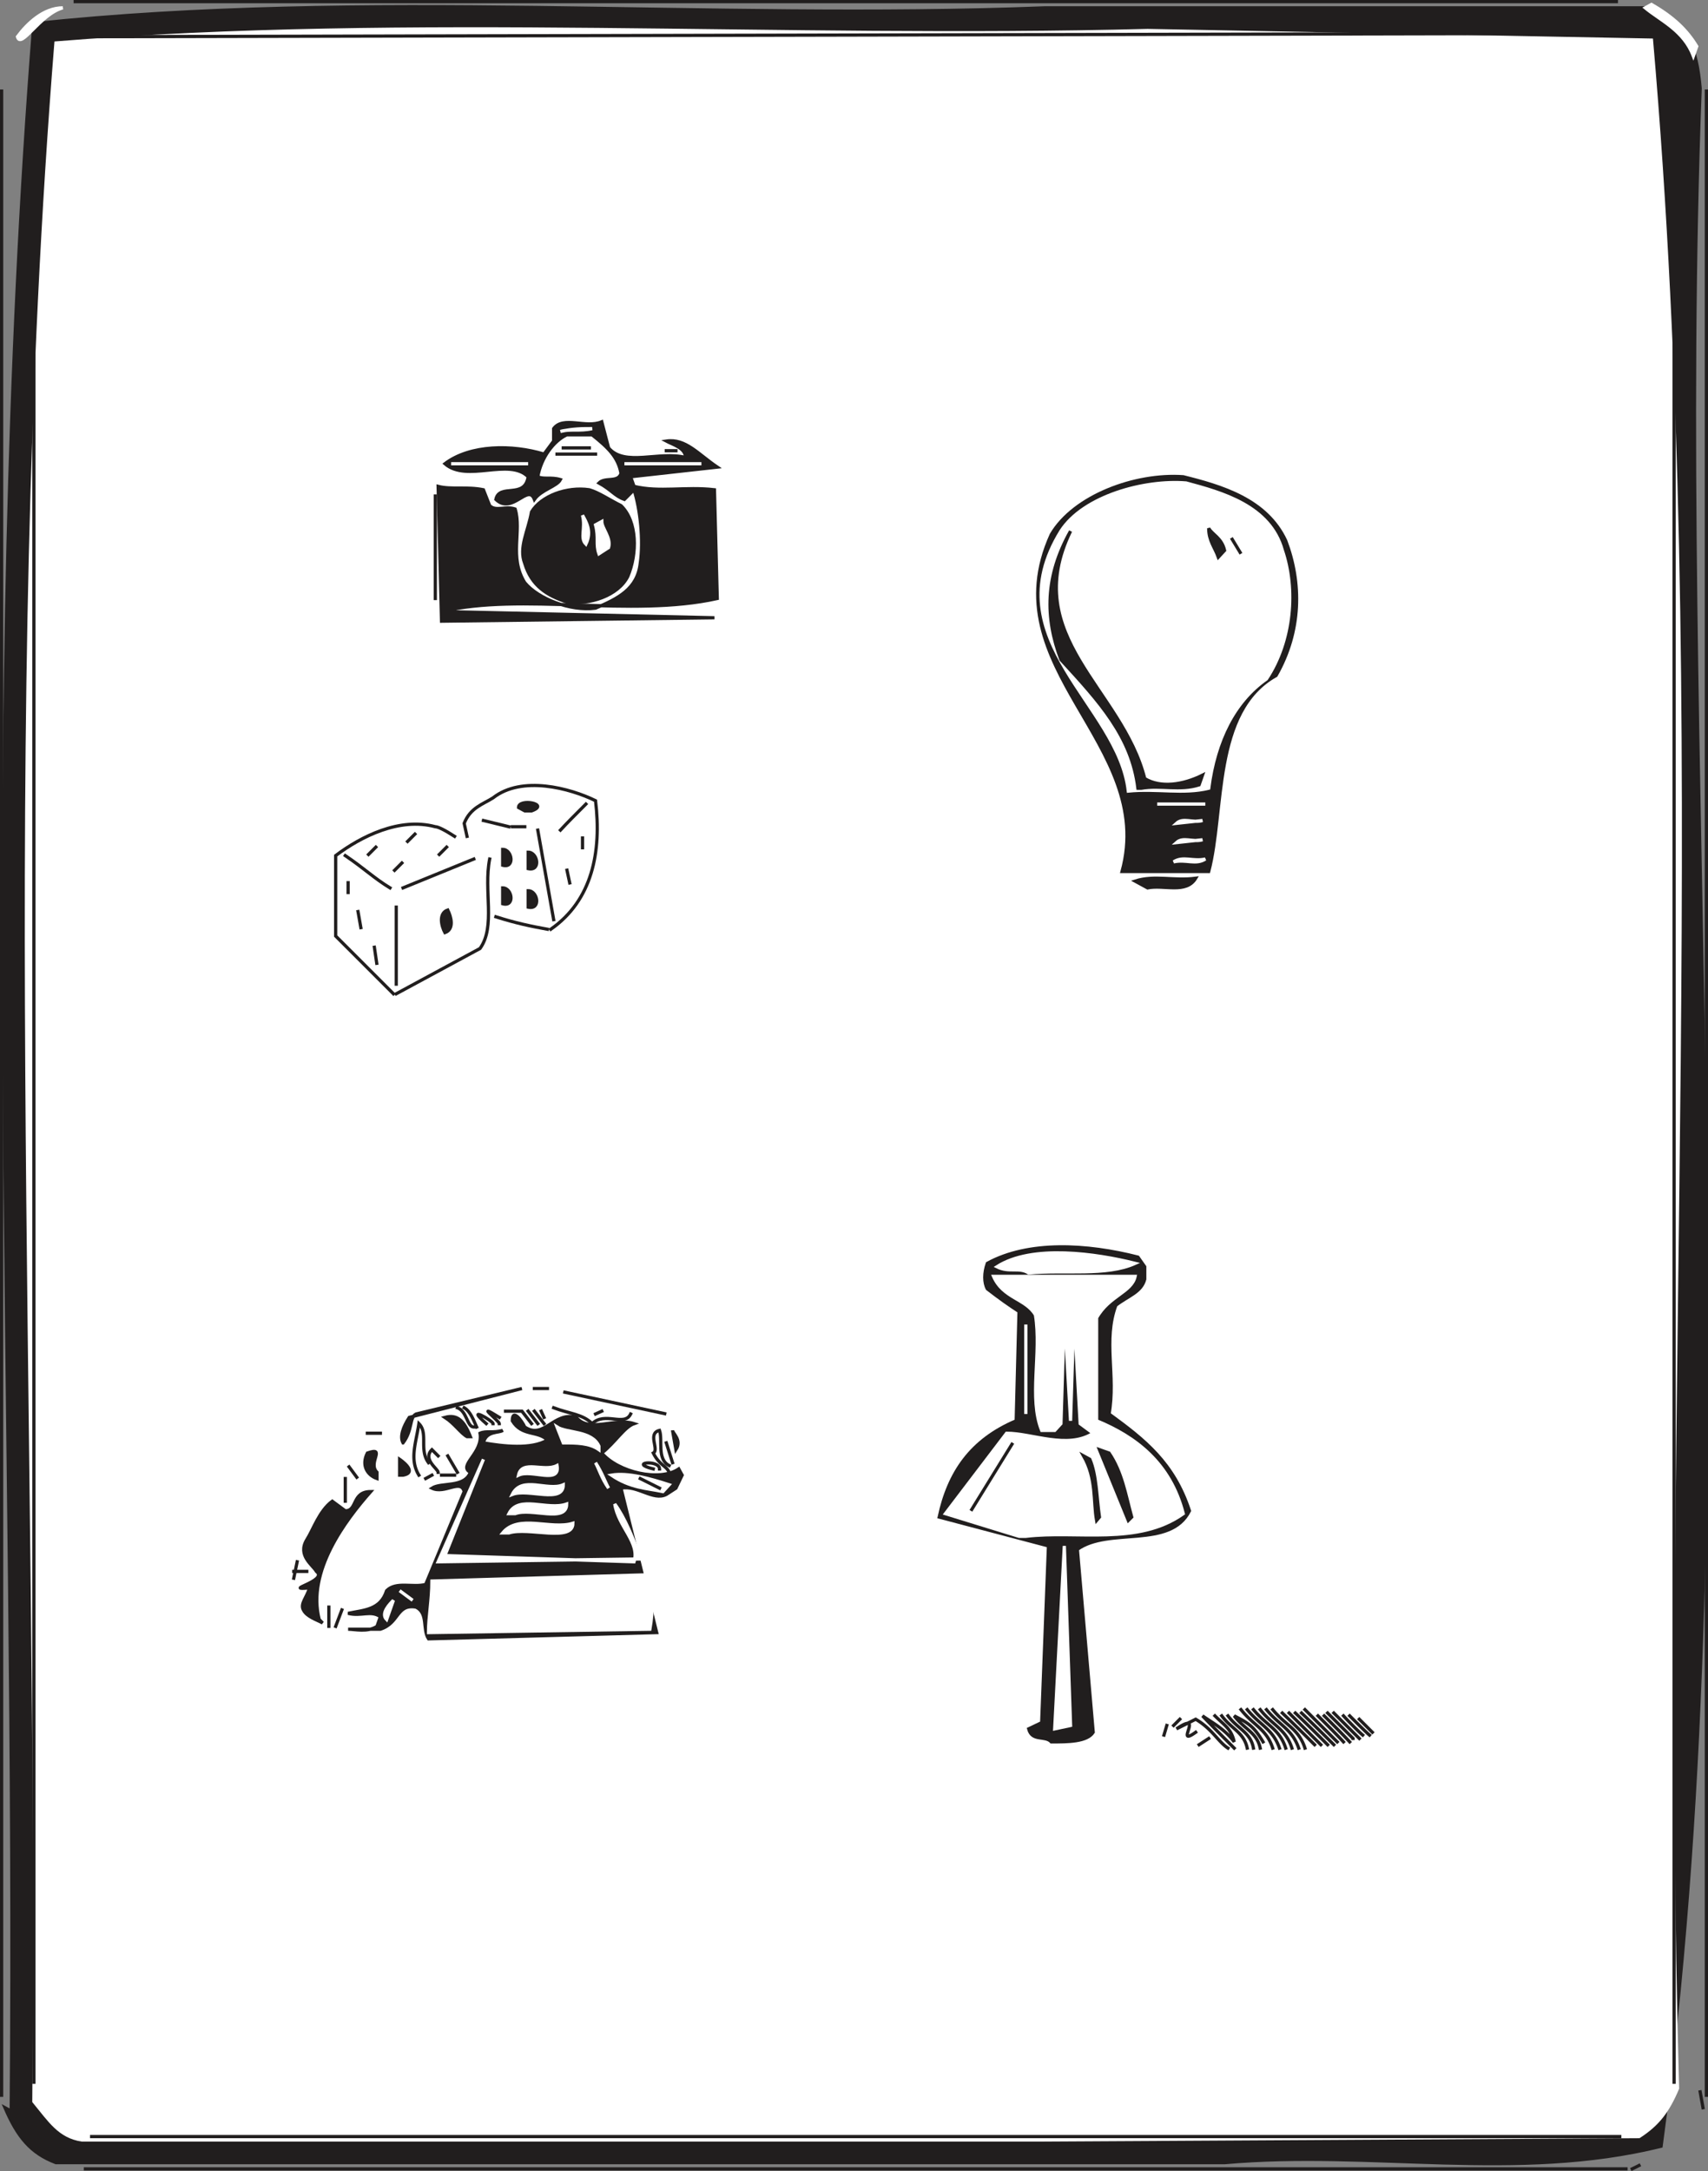 <svg width="402.224" height="511.155" viewBox="0 0 301.668 383.366" xmlns="http://www.w3.org/2000/svg"><rect x="0" y="0" width="301.668" height="383.366" fill="#808080" stroke="none"/><path style="fill:#211e1e;fill-opacity:1;fill-rule:evenodd;stroke:none" d="M23.2 827.3c-4.5-1.698-6.802-4.6-9-9.698l1.1.597c1.098-123.097-5.698-246.097 4-368.597 58.4-6.204 118.5-.5 178.598-2.801H304.5c6.8 1.699 8.5 7.398 9.102 14.199-4.602 120.2 9 245.5-6.903 363.398-25.5 6.301-51 .602-77.097 2.903" transform="translate(-13.317 -445.414)"/><path style="fill:none;stroke:#211e1e;stroke-width:5.7;stroke-linecap:square;stroke-linejoin:miter;stroke-miterlimit:4;stroke-opacity:1" d="M231.992 146.992c-45 16.992-68.008 46.016-90 96.992l11.016-5.976c10.976 1230.976-56.992 2460.976 40 3685.976 583.984 62.032 1185 5 1785.976 28.008H3045c68.008-16.992 85-73.984 91.016-141.992-46.016-1201.992 90-2455-69.024-3633.984-255-63.008-510-6.016-770.976-29.024zm0 16.992zm0 0" transform="matrix(.1 0 0 -.1 -13.317 396.586)"/><path style="fill:#fff;fill-opacity:1;fill-rule:evenodd;stroke:none" d="M27.8 823.3c-4-.6-5.698-3.402-8.5-6.8 1.098-120.8-5.698-243.8 3.9-363.5 63-5.102 128.198-.5 192.8-2.2l89 1.7c10.3 118.5 1.2 240.898 4.602 361.7-1.704 4-3.403 6.3-6.801 8.5l-106.602.6" transform="translate(-13.317 -445.414)"/><path style="fill:none;stroke:#fff;stroke-width:5.7;stroke-linecap:square;stroke-linejoin:miter;stroke-miterlimit:4;stroke-opacity:1" d="M278.008 186.992c-40 6.016-56.992 34.024-85 68.008 10.976 1208.008-56.992 2438.008 38.984 3635 630 51.016 1281.992 5 1928.008 21.992L3050 3895c103.008-1185 11.992-2408.984 46.016-3616.992-17.032-40-34.024-63.008-68.008-85l-1066.016-6.016zm0 0" transform="matrix(.1 0 0 -.1 -13.317 396.586)"/><path style="fill:#211e1e;fill-opacity:1;fill-rule:evenodd;stroke:none" d="M199 753c-1.102-1.2-3.398 0-4-2.3l2.3-1.098 1.2-31.204-19.3-5.097c1.698-7.903 5.6-13.602 13.6-17l.5-19.301c-1.698-1.102-3.402-2.3-5.6-4-.598-1.102-.598-2.8 0-4.5 7.3-4 17.6-3.398 26.6-1.102l1.2 1.704v2.199c-.602 2.3-2.898 2.898-5.102 4.597-2.296 6.204 0 12.403-1.199 19.204 6.301 4.597 11.403 8.597 14.2 17.097C220 719 209.198 715 203.601 719l2.796 32.3c-1.097 1.7-4.5 1.7-7.398 1.7" transform="translate(-13.317 -445.414)"/><path style="fill:none;stroke:#211e1e;stroke-width:5.7;stroke-linecap:square;stroke-linejoin:miter;stroke-miterlimit:4;stroke-opacity:1" d="M1990 890c-11.016 11.992-33.984 0-40 23.008l23.008 10.976L1985 1236.016l-193.008 50.976c16.992 79.024 56.016 136.016 136.016 170l5 193.008c-16.992 11.016-34.024 23.008-56.016 40-5.976 11.016-5.976 28.008 0 45 73.008 40 176.016 33.984 266.016 11.016l11.992-17.032v-21.992c-6.016-23.008-28.984-28.984-51.016-45.976-22.968-62.032 0-124.024-11.992-192.032 63.008-45.976 114.024-85.976 141.992-170.976C2200 1230 2091.992 1270 2036.016 1230l27.968-323.008C2053.008 890 2018.984 890 1990 890Zm0 0" transform="matrix(.1 0 0 -.1 -13.317 396.586)"/><path style="fill:#fff;fill-opacity:1;fill-rule:evenodd;stroke:none" d="m199.602 750.7 1.699-32.302 1.097 31.704" transform="translate(-13.317 -445.414)"/><path style="fill:none;stroke:#fff;stroke-width:5.7;stroke-linecap:square;stroke-linejoin:miter;stroke-miterlimit:4;stroke-opacity:1" d="m1996.016 913.008 16.992 323.008 10.976-317.032zm0 0" transform="matrix(.1 0 0 -.1 -13.317 396.586)"/><path style="fill:#211e1e;fill-opacity:1;fill-rule:evenodd;stroke:none" d="M89 734.8c-1.102-1.698 0-4.5-2.2-5.6-3.5-.598-2.902 2.8-6.3 3.902h-5.7c1.2 0 3.4.597 5.098-.5l.602-1.704c-1.7-1.199-3.398 0-5.7-.597 2.9-.602 5.7-.602 6.802-4 1.699-1.7 4.597-.5 6.898-1.102l6.8-16.398c-.6-2.301-3.402.5-5.698-.602 1.699-1.097 5.699 0 6.796-2.8-2.296-1.2 2.301-3.399 1.704-6.899 1.097-.5 2.296 0 4-.5-.602.5-2.903 0-3.403 2.2 3.403.6 8.5 1.198 11.301-.5-1.7-1.7-4.5-.598-6.2-3.4 0-2.3 1.7 0 2.2 1.098 3.398 2.301 5.102-2.796 9.102-1.699 2.296 2.801 6.796 0 10.199 1.102-1.7.597-3.403 3.398-5.7 5.199 2.899 3.398 10.2 5.102 13.598 2.8l.602 1.098-1.102 2.301-1.699 1.102c-2.3 1.199-5.102-1.7-8-1.102l6.3 25.5" transform="translate(-13.317 -445.414)"/><path style="fill:none;stroke:#211e1e;stroke-width:5.7;stroke-linecap:square;stroke-linejoin:miter;stroke-miterlimit:4;stroke-opacity:1" d="M890 1071.992c-11.016 16.992 0 45-21.992 56.016-35 5.976-29.024-28.008-63.008-39.024h-56.992c11.992 0 33.984-5.976 50.976 5l6.016 17.032c-16.992 11.992-33.984 0-56.992 5.976 28.984 6.016 56.992 6.016 68.008 40 16.992 16.992 45.976 5 68.984 11.016l68.008 163.984c-6.016 23.008-34.024-5-56.992 6.016 16.992 10.976 56.992 0 67.968 28.008-22.968 11.992 23.008 33.984 17.032 68.984 10.976 5 22.968 0 40 5-6.016-5-29.024 0-34.024-21.992 34.024-6.016 85-11.992 113.008 5-16.992 16.992-45 5.976-61.992 33.984 0 23.008 16.992 0 21.992-10.976 33.984-23.008 51.016 27.968 91.016 16.992 22.968-28.008 67.968 0 101.992-11.016-16.992-5.976-34.024-33.984-56.992-51.992 28.984-33.984 101.992-51.016 135.976-28.008l6.016-10.976-11.016-23.008-16.992-11.016c-23.008-11.992-51.016 16.992-80 11.016l63.008-255zm0 0" transform="matrix(.1 0 0 -.1 -13.317 396.586)"/><path style="fill:#fff;fill-opacity:1;fill-rule:evenodd;stroke:none" d="M89 733.7c0-2.802.602-5.7.602-9.098l38-1.102c1.097 2.8 1.097 6.2.5 9.602" transform="translate(-13.317 -445.414)"/><path style="fill:none;stroke:#fff;stroke-width:5.7;stroke-linecap:square;stroke-linejoin:miter;stroke-miterlimit:4;stroke-opacity:1" d="M890 1083.008c0 28.008 6.016 56.992 6.016 90.976l380 11.016c10.976-28.008 10.976-61.992 5-96.016zm0 0" transform="matrix(.1 0 0 -.1 -13.317 396.586)"/><path style="fill:#211e1e;fill-opacity:1;fill-rule:evenodd;stroke:none" d="M70.3 732c-1.1-.602-2.8-1.102-3.402-2.3-.597-1.098.602-2.2 1.102-3.9-5.102.5 3.398-1.198 1.2-2.902-.598-1.097-3.4-2.796-1.7-5.597 1.102-1.7 2.2-5.102 4.5-6.801l2.3 1.7c2.2 0 1.098-3.4 4.5-3.4-4.5 5.098-11.3 14.098-9.1 22.598" transform="translate(-13.317 -445.414)"/><path style="fill:none;stroke:#211e1e;stroke-width:5.7;stroke-linecap:square;stroke-linejoin:miter;stroke-miterlimit:4;stroke-opacity:1" d="M703.008 1100c-11.016 6.016-28.008 11.016-34.024 23.008C663.008 1133.984 675 1145 680 1161.992c-51.016-5 33.984 11.992 11.992 29.024-5.976 10.976-33.984 27.968-16.992 55.976 11.016 16.992 21.992 51.016 45 68.008l23.008-16.992c21.992 0 10.976 33.984 45 33.984-45-50.976-113.008-140.976-91.016-225.976zm0 0" transform="matrix(.1 0 0 -.1 -13.317 396.586)"/><path style="fill:#fff;fill-opacity:1;fill-rule:evenodd;stroke:none" d="M81.602 731.398c-1.102-1.097.597-2.796 1.199-3.398" transform="translate(-13.317 -445.414)"/><path style="fill:none;stroke:#fff;stroke-width:5.7;stroke-linecap:square;stroke-linejoin:miter;stroke-miterlimit:4;stroke-opacity:1" d="M816.016 1106.016c-11.016 10.976 5.976 27.968 11.992 33.984Zm0 0" transform="matrix(.1 0 0 -.1 -13.317 396.586)"/><path style="fill:#fff;fill-opacity:1;fill-rule:evenodd;stroke:none" d="m86.2 728-2.302-1.7" transform="translate(-13.317 -445.414)"/><path style="fill:none;stroke:#fff;stroke-width:5.7;stroke-linecap:square;stroke-linejoin:miter;stroke-miterlimit:4;stroke-opacity:1" d="m861.992 1140-23.008 16.992zm0 0" transform="matrix(.1 0 0 -.1 -13.317 396.586)"/><path style="fill:none;stroke:#211e1e;stroke-width:5.7;stroke-linecap:square;stroke-linejoin:miter;stroke-miterlimit:4;stroke-opacity:1" d="M873.008 1156.992zm0 0" transform="matrix(.1 0 0 -.1 -13.317 396.586)"/><path style="fill:#fff;fill-opacity:1;fill-rule:evenodd;stroke:none" d="m90.7 721.2 8-18.098-6.802 17 33.403 1.097c1.097-3.398-2.801-6.199-3.403-10.199 1.704 2.3 3.403 6.3 4.5 9.7" transform="translate(-13.317 -445.414)"/><path style="fill:none;stroke:#fff;stroke-width:5.7;stroke-linecap:square;stroke-linejoin:miter;stroke-miterlimit:4;stroke-opacity:1" d="m906.992 1208.008 80 180.976-68.008-170 334.024-10.976C1263.984 1241.992 1225 1270 1218.984 1310c17.032-23.008 34.024-63.008 45-96.992zm0 0" transform="matrix(.1 0 0 -.1 -13.317 396.586)"/><path style="fill:#fff;fill-opacity:1;fill-rule:evenodd;stroke:none" d="m193.3 716.7-13-4 10.802-14.2c4.5 0 10.796 2.898 15.296 0l-2.296-1.7L203 677l-.602 19.3-1.097-19.3-.602 19.8-1.097 1.2H197.3c-2.301-5.7 0-13.602-1.102-20.398-1.699-2.903-5.699-2.903-7.398-6.801h25c-.602 2.8-4.602 3.398-6.801 7.3v18.2c6.8 2.8 13 7.398 15.3 16.398-8 5.7-18.698 2.903-27.8 4" transform="translate(-13.317 -445.414)"/><path style="fill:none;stroke:#fff;stroke-width:5.7;stroke-linecap:square;stroke-linejoin:miter;stroke-miterlimit:4;stroke-opacity:1" d="m1933.008 1253.008-130 40L1911.016 1435c45 0 107.968-28.984 152.968 0l-22.968 16.992L2030 1650l-6.016-193.008L2013.008 1650l-6.016-198.008-10.976-11.992h-23.008c-23.008 56.992 0 136.016-11.016 203.984-16.992 29.024-56.992 29.024-73.984 68.008h250c-6.016-28.008-46.016-33.984-68.008-73.008v-181.992c68.008-28.008 130-73.984 153.008-163.984-80-56.992-186.992-29.024-278.008-40zm0 0" transform="matrix(.1 0 0 -.1 -13.317 396.586)"/><path style="fill:#fff;fill-opacity:1;fill-rule:evenodd;stroke:none" d="M102.102 716.102c2.796-3.403 8.5-.5 12.398-1.704 0 3.403-7.898.602-11.3 1.704" transform="translate(-13.317 -445.414)"/><path style="fill:none;stroke:#fff;stroke-width:5.7;stroke-linecap:square;stroke-linejoin:miter;stroke-miterlimit:4;stroke-opacity:1" d="M1021.016 1258.984c27.968 34.024 85 5 123.984 17.032 0-34.024-78.984-6.016-113.008-17.032zm0 0" transform="matrix(.1 0 0 -.1 -13.317 396.586)"/><path style="fill:#211e1e;fill-opacity:1;fill-rule:evenodd;stroke:none" d="M207 713.898c-.602-3.398 0-7.398-2.3-11.398l1.1.602c1.2 2.796 1.2 6.796 1.7 10.199" transform="translate(-13.317 -445.414)"/><path style="fill:none;stroke:#211e1e;stroke-width:5.7;stroke-linecap:square;stroke-linejoin:miter;stroke-miterlimit:4;stroke-opacity:1" d="M2070 1281.016c-6.016 33.984 0 73.984-23.008 113.984l11.016-6.016C2070 1361.016 2070 1321.016 2075 1286.992Zm0 0" transform="matrix(.1 0 0 -.1 -13.317 396.586)"/><path style="fill:#211e1e;fill-opacity:1;fill-rule:evenodd;stroke:none" d="m212.602 713.898-5.102-12.5 1.7.602c2.3 3.398 2.902 7.3 4 11.3" transform="translate(-13.317 -445.414)"/><path style="fill:none;stroke:#211e1e;stroke-width:5.7;stroke-linecap:square;stroke-linejoin:miter;stroke-miterlimit:4;stroke-opacity:1" d="m2126.016 1281.016-51.016 125 16.992-6.016c23.008-33.984 29.024-73.008 40-113.008zm0 0" transform="matrix(.1 0 0 -.1 -13.317 396.586)"/><path style="fill:none;stroke:#fff;stroke-width:5.7;stroke-linecap:square;stroke-linejoin:miter;stroke-miterlimit:4;stroke-opacity:1" d="M736.992 1286.992zm0 0" transform="matrix(.1 0 0 -.1 -13.317 396.586)"/><path style="fill:#fff;fill-opacity:1;fill-rule:evenodd;stroke:none" d="M103.2 712.7c1.698-3.4 6.8-.5 10.198-1.7 0 3.398-6.199.602-9.097 1.7" transform="translate(-13.317 -445.414)"/><path style="fill:none;stroke:#fff;stroke-width:5.7;stroke-linecap:square;stroke-linejoin:miter;stroke-miterlimit:4;stroke-opacity:1" d="M1031.992 1293.008c16.992 33.984 68.008 5 101.992 16.992 0-33.984-61.992-6.016-90.976-16.992zm0 0" transform="matrix(.1 0 0 -.1 -13.317 396.586)"/><path style="fill:#211e1e;fill-opacity:1;fill-rule:evenodd;stroke:none" d="m184.8 712.2 7.4-12" transform="translate(-13.317 -445.414)"/><path style="fill:none;stroke:#211e1e;stroke-width:5.7;stroke-linecap:square;stroke-linejoin:miter;stroke-miterlimit:4;stroke-opacity:1" d="m1848.008 1298.008 73.984 120zm0 0" transform="matrix(.1 0 0 -.1 -13.317 396.586)"/><path style="fill:#fff;fill-opacity:1;fill-rule:evenodd;stroke:none" d="M103.8 709.3c1.7-3.402 6.2-.5 9-1.698 0 3.398-6.198.597-9 1.699" transform="translate(-13.317 -445.414)"/><path style="fill:none;stroke:#fff;stroke-width:5.7;stroke-linecap:square;stroke-linejoin:miter;stroke-miterlimit:4;stroke-opacity:1" d="M1038.008 1326.992c16.992 34.024 61.992 5 90 16.992 0-33.984-61.992-5.976-90-16.992zm0 0" transform="matrix(.1 0 0 -.1 -13.317 396.586)"/><path style="fill:#fff;fill-opacity:1;fill-rule:evenodd;stroke:none" d="M130.398 708.8c-2.796-.6-5.699-.6-9.097-2.902 2.898-.5 6.8.602 10.199 1.704" transform="translate(-13.317 -445.414)"/><path style="fill:none;stroke:#fff;stroke-width:5.7;stroke-linecap:square;stroke-linejoin:miter;stroke-miterlimit:4;stroke-opacity:1" d="M1303.984 1331.992c-27.968 6.016-56.992 6.016-90.976 29.024 28.984 5 68.008-6.016 101.992-17.032zm0 0" transform="matrix(.1 0 0 -.1 -13.317 396.586)"/><path style="fill:#fff;fill-opacity:1;fill-rule:evenodd;stroke:none" d="M120.8 708.2c-.6-1.098-1.198-2.802-2.3-4.5.602 1.1 1.102 2.8 2.3 4.5" transform="translate(-13.317 -445.414)"/><path style="fill:none;stroke:#fff;stroke-width:5.7;stroke-linecap:square;stroke-linejoin:miter;stroke-miterlimit:4;stroke-opacity:1" d="M1208.008 1338.008c-6.016 10.976-11.992 28.008-23.008 45 6.016-11.016 11.016-28.008 23.008-45zm0 0" transform="matrix(.1 0 0 -.1 -13.317 396.586)"/><path style="fill:#211e1e;fill-opacity:1;fill-rule:evenodd;stroke:none" d="m76.5 706.5-1.7-2.3" transform="translate(-13.317 -445.414)"/><path style="fill:none;stroke:#211e1e;stroke-width:5.7;stroke-linecap:square;stroke-linejoin:miter;stroke-miterlimit:4;stroke-opacity:1" d="m765 1355-16.992 23.008zm0 0" transform="matrix(.1 0 0 -.1 -13.317 396.586)"/><path style="fill:#211e1e;fill-opacity:1;fill-rule:evenodd;stroke:none" d="M79.898 706.5c-1.699-.602-2.796-2.3-1.699-4.5 3.403-1.2 0 1.7 1.7 3.398" transform="translate(-13.317 -445.414)"/><path style="fill:none;stroke:#211e1e;stroke-width:5.7;stroke-linecap:square;stroke-linejoin:miter;stroke-miterlimit:4;stroke-opacity:1" d="M798.984 1355c-16.992 6.016-27.968 23.008-16.992 45 34.024 11.992 0-16.992 16.992-33.984zm0 0" transform="matrix(.1 0 0 -.1 -13.317 396.586)"/><path style="fill:#211e1e;fill-opacity:1;fill-rule:evenodd;stroke:none" d="M83.898 705.898v-2.796s3.403 2.296.602 2.796" transform="translate(-13.317 -445.414)"/><path style="fill:none;stroke:#211e1e;stroke-width:5.7;stroke-linecap:square;stroke-linejoin:miter;stroke-miterlimit:4;stroke-opacity:1" d="M838.984 1361.016v27.968s34.024-22.968 6.016-27.968zm0 0" transform="matrix(.1 0 0 -.1 -13.317 396.586)"/><path style="fill:#fff;fill-opacity:1;fill-rule:evenodd;stroke:none" d="M104.898 705.898c.602-2.796 4.5-.5 6.801-1.699.602 3.403-4.5.602-6.8 1.7" transform="translate(-13.317 -445.414)"/><path style="fill:none;stroke:#fff;stroke-width:5.7;stroke-linecap:square;stroke-linejoin:miter;stroke-miterlimit:4;stroke-opacity:1" d="M1048.984 1361.016c6.016 27.968 45 5 68.008 16.992 6.016-34.024-45-6.016-68.008-16.992zm0 0" transform="matrix(.1 0 0 -.1 -13.317 396.586)"/><path style="fill:none;stroke:#211e1e;stroke-width:5.7;stroke-linecap:square;stroke-linejoin:miter;stroke-miterlimit:4;stroke-opacity:1" d="M991.992 1406.016zm186.992 0zm0 0" transform="matrix(.1 0 0 -.1 -13.317 396.586)"/><path style="fill:#fff;fill-opacity:1;fill-rule:evenodd;stroke:none" d="M119.102 701.398c-1.704-1.199-4-1.199-6.301-1.199l-1.102-2.8c1.7 1.101 6.2.601 7.403 3.402" transform="translate(-13.317 -445.414)"/><path style="fill:none;stroke:#fff;stroke-width:5.7;stroke-linecap:square;stroke-linejoin:miter;stroke-miterlimit:4;stroke-opacity:1" d="M1191.016 1406.016c-17.032 11.992-40 11.992-63.008 11.992l-11.016 28.008c16.992-11.016 61.992-6.016 74.024-34.024zm0 0" transform="matrix(.1 0 0 -.1 -13.317 396.586)"/><path style="fill:#211e1e;fill-opacity:1;fill-rule:evenodd;stroke:none" d="m132.7 701.398-.598-3.398c0 .5 1.699 1.7.597 3.398" transform="translate(-13.317 -445.414)"/><path style="fill:none;stroke:#211e1e;stroke-width:5.7;stroke-linecap:square;stroke-linejoin:miter;stroke-miterlimit:4;stroke-opacity:1" d="m1326.992 1406.016-5.976 33.984c0-5 16.992-16.992 5.976-33.984zm0 0" transform="matrix(.1 0 0 -.1 -13.317 396.586)"/><path style="fill:#211e1e;fill-opacity:1;fill-rule:evenodd;stroke:none" d="M84.5 700.2c-.602-1.098 0-2.802 1.102-4.5l19.898-5.098-18.7 4.5c-1.198.597-.6 2.898-2.3 5.097" transform="translate(-13.317 -445.414)"/><path style="fill:none;stroke:#211e1e;stroke-width:5.7;stroke-linecap:square;stroke-linejoin:miter;stroke-miterlimit:4;stroke-opacity:1" d="M845 1418.008c-6.016 10.976 0 28.008 11.016 45L1055 1513.984l-186.992-45c-11.992-5.976-6.016-28.984-23.008-50.976Zm0 0" transform="matrix(.1 0 0 -.1 -13.317 396.586)"/><path style="fill:#211e1e;fill-opacity:1;fill-rule:evenodd;stroke:none" d="M95.8 699.102c-1.1-.602-2.198-2.301-3.902-3.403 2.204-.597 3.403.602 4.5 3.403" transform="translate(-13.317 -445.414)"/><path style="fill:none;stroke:#211e1e;stroke-width:5.7;stroke-linecap:square;stroke-linejoin:miter;stroke-miterlimit:4;stroke-opacity:1" d="M958.008 1428.984c-11.016 6.016-21.992 23.008-39.024 34.024 22.032 5.976 34.024-6.016 45-34.024zm0 0" transform="matrix(.1 0 0 -.1 -13.317 396.586)"/><path style="fill:#211e1e;fill-opacity:1;fill-rule:evenodd;stroke:none" d="m131 695.102-18.2-3.903" transform="translate(-13.317 -445.414)"/><path style="fill:none;stroke:#211e1e;stroke-width:5.7;stroke-linecap:square;stroke-linejoin:miter;stroke-miterlimit:4;stroke-opacity:1" d="m1310 1468.984-181.992 39.024zm0 0" transform="matrix(.1 0 0 -.1 -13.317 396.586)"/><path style="fill:none;stroke:#fff;stroke-width:5.7;stroke-linecap:square;stroke-linejoin:miter;stroke-miterlimit:4;stroke-opacity:1" d="M1945 1468.984v158.008-158.008zm0 0" transform="matrix(.1 0 0 -.1 -13.317 396.586)"/><path style="fill:#fff;fill-opacity:1;fill-rule:evenodd;stroke:none" d="M195 670.2c-1.7-1.098-3.398 0-5.602-1.098 6.204-4 17.602-2.301 24.403-.602-5.102 2.3-12.5 1.102-18.801 1.7" transform="translate(-13.317 -445.414)"/><path style="fill:none;stroke:#fff;stroke-width:5.7;stroke-linecap:square;stroke-linejoin:miter;stroke-miterlimit:4;stroke-opacity:1" d="M1950 1718.008c-16.992 10.976-33.984 0-56.016 10.976 62.032 40 176.016 23.008 244.024 6.016-51.016-23.008-125-11.016-188.008-16.992zm0 0" transform="matrix(.1 0 0 -.1 -13.317 396.586)"/><path style="fill:#211e1e;fill-opacity:1;fill-rule:evenodd;stroke:none" d="m79.898 615.8-.5-3.402" transform="translate(-13.317 -445.414)"/><path style="fill:none;stroke:#211e1e;stroke-width:5.7;stroke-linecap:square;stroke-linejoin:miter;stroke-miterlimit:4;stroke-opacity:1" d="m798.984 2261.992-5 34.024zm0 0" transform="matrix(.1 0 0 -.1 -13.317 396.586)"/><path style="fill:#211e1e;fill-opacity:1;fill-rule:evenodd;stroke:none" d="M91.898 610.102c-.597-1.102-1.199-3.403.5-4 .602 1.199 1.204 3.398-.5 4" transform="translate(-13.317 -445.414)"/><path style="fill:none;stroke:#211e1e;stroke-width:5.7;stroke-linecap:square;stroke-linejoin:miter;stroke-miterlimit:4;stroke-opacity:1" d="M918.984 2318.984c-5.976 11.016-11.992 34.024 5 40 6.016-11.992 12.032-33.984-5-40zm0 0" transform="matrix(.1 0 0 -.1 -13.317 396.586)"/><path style="fill:#211e1e;fill-opacity:1;fill-rule:evenodd;stroke:none" d="m77.102 609.5-.602-3.398" transform="translate(-13.317 -445.414)"/><path style="fill:none;stroke:#211e1e;stroke-width:5.7;stroke-linecap:square;stroke-linejoin:miter;stroke-miterlimit:4;stroke-opacity:1" d="M771.016 2325 765 2358.984Zm0 0" transform="matrix(.1 0 0 -.1 -13.317 396.586)"/><path style="fill:#211e1e;fill-opacity:1;fill-rule:evenodd;stroke:none" d="M106.602 605.602v-2.903c1.699 0 2.296 3.403 0 2.903" transform="translate(-13.317 -445.414)"/><path style="fill:none;stroke:#211e1e;stroke-width:5.7;stroke-linecap:square;stroke-linejoin:miter;stroke-miterlimit:4;stroke-opacity:1" d="M1066.016 2363.984v29.024c16.992 0 22.968-34.024 0-29.024zm0 0" transform="matrix(.1 0 0 -.1 -13.317 396.586)"/><path style="fill:#211e1e;fill-opacity:1;fill-rule:evenodd;stroke:none" d="M102.102 605v-2.8c1.699 0 2.199 3.402 0 2.8" transform="translate(-13.317 -445.414)"/><path style="fill:none;stroke:#211e1e;stroke-width:5.7;stroke-linecap:square;stroke-linejoin:miter;stroke-miterlimit:4;stroke-opacity:1" d="M1021.016 2370v28.008c16.992 0 21.992-34.024 0-28.008zm-273.008 16.992V2410Zm0 0" transform="matrix(.1 0 0 -.1 -13.317 396.586)"/><path style="fill:#211e1e;fill-opacity:1;fill-rule:evenodd;stroke:none" d="m216 602.2-2.2-1.2c3.4-1.102 6.802 0 10.7-.5-1.7 2.8-5.602 1.102-8.5 1.7" transform="translate(-13.317 -445.414)"/><path style="fill:none;stroke:#211e1e;stroke-width:5.7;stroke-linecap:square;stroke-linejoin:miter;stroke-miterlimit:4;stroke-opacity:1" d="M2160 2398.008 2138.008 2410c33.984 11.016 68.008 0 106.992 5-16.992-28.008-56.016-11.016-85-16.992zm0 0" transform="matrix(.1 0 0 -.1 -13.317 396.586)"/><path style="fill:#211e1e;fill-opacity:1;fill-rule:evenodd;stroke:none" d="m114 601.602-.602-2.801" transform="translate(-13.317 -445.414)"/><path style="fill:none;stroke:#211e1e;stroke-width:5.7;stroke-linecap:square;stroke-linejoin:miter;stroke-miterlimit:4;stroke-opacity:1" d="m1140 2403.984-6.016 28.008zm0 0" transform="matrix(.1 0 0 -.1 -13.317 396.586)"/><path style="fill:#211e1e;fill-opacity:1;fill-rule:evenodd;stroke:none" d="m82.8 599.3 1.7-1.698" transform="translate(-13.317 -445.414)"/><path style="fill:none;stroke:#211e1e;stroke-width:5.7;stroke-linecap:square;stroke-linejoin:miter;stroke-miterlimit:4;stroke-opacity:1" d="M828.008 2426.992 845 2443.984Zm0 0" transform="matrix(.1 0 0 -.1 -13.317 396.586)"/><path style="fill:#211e1e;fill-opacity:1;fill-rule:evenodd;stroke:none" d="M211.5 599.3c6.2-22.698-23.3-35.698-12.5-59.5 4-6.8 14.8-10.8 23.3-10.198 6.802 1.699 14.7 4 18.098 11.296 2.801 7.403 2.801 15.903-1.699 23.801-11.3 6.301-9.097 23.903-11.898 34.602H211.5" transform="translate(-13.317 -445.414)"/><path style="fill:none;stroke:#211e1e;stroke-width:5.7;stroke-linecap:square;stroke-linejoin:miter;stroke-miterlimit:4;stroke-opacity:1" d="M2115 2426.992c61.992 226.992-233.008 356.992-125 595 40 68.008 148.008 108.008 233.008 101.992 68.008-16.992 146.992-40 180.976-112.968 28.008-74.024 28.008-159.024-16.992-238.008-113.008-63.008-90.976-239.024-118.984-346.016H2115zm0 0" transform="matrix(.1 0 0 -.1 -13.317 396.586)"/><path style="fill:#211e1e;fill-opacity:1;fill-rule:evenodd;stroke:none" d="M106.602 598.8v-2.902c1.699 0 2.296 3.403 0 2.903" transform="translate(-13.317 -445.414)"/><path style="fill:none;stroke:#211e1e;stroke-width:5.7;stroke-linecap:square;stroke-linejoin:miter;stroke-miterlimit:4;stroke-opacity:1" d="M1066.016 2431.992v29.024c16.992 0 22.968-34.024 0-29.024zm0 0" transform="matrix(.1 0 0 -.1 -13.317 396.586)"/><path style="fill:#211e1e;fill-opacity:1;fill-rule:evenodd;stroke:none" d="M102.102 598.2v-2.802c1.699 0 2.199 3.403 0 2.801" transform="translate(-13.317 -445.414)"/><path style="fill:none;stroke:#211e1e;stroke-width:5.7;stroke-linecap:square;stroke-linejoin:miter;stroke-miterlimit:4;stroke-opacity:1" d="M1021.016 2438.008v28.008c16.992 0 21.992-34.024 0-28.008zm0 0" transform="matrix(.1 0 0 -.1 -13.317 396.586)"/><path style="fill:#fff;fill-opacity:1;fill-rule:evenodd;stroke:none" d="M220.602 597.602c1.699-1.102 3.398 0 5.597-.5-1.699 1.097-3.398 0-5.597.5" transform="translate(-13.317 -445.414)"/><path style="fill:none;stroke:#fff;stroke-width:5.7;stroke-linecap:square;stroke-linejoin:miter;stroke-miterlimit:4;stroke-opacity:1" d="M2206.016 2443.984c16.992 11.016 33.984 0 55.976 5-16.992-10.976-33.984 0-55.976-5zm0 0" transform="matrix(.1 0 0 -.1 -13.317 396.586)"/><path style="fill:#211e1e;fill-opacity:1;fill-rule:evenodd;stroke:none" d="m78.2 596.5 1.698-1.7" transform="translate(-13.317 -445.414)"/><path style="fill:none;stroke:#211e1e;stroke-width:5.7;stroke-linecap:square;stroke-linejoin:miter;stroke-miterlimit:4;stroke-opacity:1" d="m781.992 2455 16.992 16.992zm0 0" transform="matrix(.1 0 0 -.1 -13.317 396.586)"/><path style="fill:#211e1e;fill-opacity:1;fill-rule:evenodd;stroke:none" d="m90.7 596.5 1.698-1.7" transform="translate(-13.317 -445.414)"/><path style="fill:none;stroke:#211e1e;stroke-width:5.7;stroke-linecap:square;stroke-linejoin:miter;stroke-miterlimit:4;stroke-opacity:1" d="m906.992 2455 16.992 16.992zm255 11.016v22.968zM975 2471.992zm0 0" transform="matrix(.1 0 0 -.1 -13.317 396.586)"/><path style="fill:#211e1e;fill-opacity:1;fill-rule:evenodd;stroke:none" d="m85.102 594.2 1.699-1.7" transform="translate(-13.317 -445.414)"/><path style="fill:none;stroke:#211e1e;stroke-width:5.7;stroke-linecap:square;stroke-linejoin:miter;stroke-miterlimit:4;stroke-opacity:1" d="M851.016 2478.008 868.008 2495Zm0 0" transform="matrix(.1 0 0 -.1 -13.317 396.586)"/><path style="fill:#fff;fill-opacity:1;fill-rule:evenodd;stroke:none" d="M221.102 594.2c1.199-1.098 2.898 0 4.597-.5" transform="translate(-13.317 -445.414)"/><path style="fill:none;stroke:#fff;stroke-width:5.7;stroke-linecap:square;stroke-linejoin:miter;stroke-miterlimit:4;stroke-opacity:1" d="M2211.016 2478.008c11.992 10.976 28.984 0 45.976 5zm0 0" transform="matrix(.1 0 0 -.1 -13.317 396.586)"/><path style="fill:#fff;fill-opacity:1;fill-rule:evenodd;stroke:none" d="M221.102 590.8c1.199-1.1 2.898 0 4.597-.5" transform="translate(-13.317 -445.414)"/><path style="fill:none;stroke:#fff;stroke-width:5.7;stroke-linecap:square;stroke-linejoin:miter;stroke-miterlimit:4;stroke-opacity:1" d="M2211.016 2511.992c11.992 11.016 28.984 0 45.976 5zm0 0" transform="matrix(.1 0 0 -.1 -13.317 396.586)"/><path style="fill:#211e1e;fill-opacity:1;fill-rule:evenodd;stroke:none" d="m106 588.602-1.102-.602c0-1.7 5.704-.602 2.301.602" transform="translate(-13.317 -445.414)"/><path style="fill:none;stroke:#211e1e;stroke-width:5.7;stroke-linecap:square;stroke-linejoin:miter;stroke-miterlimit:4;stroke-opacity:1" d="m1060 2533.984-11.016 6.016c0 16.992 57.032 6.016 23.008-6.016zm0 0" transform="matrix(.1 0 0 -.1 -13.317 396.586)"/><path style="fill:none;stroke:#fff;stroke-width:5.7;stroke-linecap:square;stroke-linejoin:miter;stroke-miterlimit:4;stroke-opacity:1" d="M2176.992 2546.016h85-85zm0 0" transform="matrix(.1 0 0 -.1 -13.317 396.586)"/><path style="fill:#fff;fill-opacity:1;fill-rule:evenodd;stroke:none" d="M212.602 585.102c-1.704-15.301-23.801-26.602-11.903-45.903 4-6.199 14.801-9.097 22.102-8.5 6.3 1.7 14.8 4 17 11.903 2.3 6.796 1.699 15.898-2.801 22.699-5.7 4-9.102 10.8-10.2 19.3-4.5 1.098-9.1 0-14.198.5" transform="translate(-13.317 -445.414)"/><path style="fill:none;stroke:#fff;stroke-width:5.7;stroke-linecap:square;stroke-linejoin:miter;stroke-miterlimit:4;stroke-opacity:1" d="M2126.016 2568.984c-17.032 153.008-238.008 266.016-119.024 459.024 40 61.992 148.008 90.976 221.016 85 63.008-16.992 148.008-40 170-119.024C2421.016 2926.016 2415 2835 2370 2766.992c-56.992-40-91.016-108.008-101.992-193.008-45-10.976-91.016 0-141.992-5zm0 0" transform="matrix(.1 0 0 -.1 -13.317 396.586)"/><path style="fill:#211e1e;fill-opacity:1;fill-rule:evenodd;stroke:none" d="M214.3 584.602c-1.1-9.102-6.8-15.301-13.6-22.704-2.802-7.398-2.802-14.699 1.698-22.699-9.097 18.7 9.102 27.801 13.102 43.7 2.8 1.703 6.8 1.101 10.2-.598l-.598 1.699c-3.403 1.102-6.801 0-10.204.602" transform="translate(-13.317 -445.414)"/><path style="fill:none;stroke:#211e1e;stroke-width:5.7;stroke-linecap:square;stroke-linejoin:miter;stroke-miterlimit:4;stroke-opacity:1" d="M2143.008 2573.984c-11.016 91.016-68.008 153.008-136.016 227.032-28.008 73.984-28.008 146.992 16.992 226.992C1933.008 2841.016 2115 2750 2155 2591.016c28.008-17.032 68.008-11.016 101.992 5.976l-5.976-16.992c-34.024-11.016-68.008 0-102.032-6.016zm0 0" transform="matrix(.1 0 0 -.1 -13.317 396.586)"/><path style="fill:#211e1e;fill-opacity:1;fill-rule:evenodd;stroke:none" d="m91.3 555.102-.6-23.801c2.3.597 5.1 0 8 .597l1.1 2.801c1.098 1.102 2.802 0 4.5.602 1.2 3.898-1.1 8.5 1.7 13 2.3 2.8 8 5.097 12.5 4.5 4-1.7 7.398-3.403 7.898-7.903.602-4 0-9.597-1.097-13l-1.7 1.704c-1.703-.602-2.3-1.704-4.5-2.903 1.098-1.097 3.399 0 3.899-1.699-.5-2.8-2.2-4.5-5.102-6.8h-4.5c-2.296 1.1-4.5 4-5.097 7.402 1.097.5 2.3 0 4 .5-.602 1.199-3.403 1.796-4.602 3.5-1.097-2.903-3.898 2.796-6.8 0 .601-2.903 5.101 0 5.703-4-3.403-3.403-10.801 1.097-14.704-2.301 4.5-3.403 11.903-3.403 17.5-1.7l1.704-2.3v-2.2c1.699-2.3 5.699 0 8.5-1.203l1.199 4.602c2.8 3.398 9 .5 13.597 1.7 0-1.7-2.296-2.302-3.398-2.9 3.398-.5 5.602 2.302 9 4.598l-15.3 1.704.6 1.699c4.5 1.097 9.098 0 14.2.597l.5 19.204c-15.3 3.398-34.5-1.102-48.7 2.296l48.2 1.102" transform="translate(-13.317 -445.414)"/><path style="fill:none;stroke:#211e1e;stroke-width:5.7;stroke-linecap:square;stroke-linejoin:miter;stroke-miterlimit:4;stroke-opacity:1" d="m913.008 2868.984-6.016 238.008c23.008-5.976 51.016 0 80-5.976l11.016-28.008c10.976-11.016 28.008 0 45-6.016 11.992-38.984-11.016-85 16.992-130 23.008-28.008 80-50.976 125-45 40 16.992 73.984 34.024 78.984 79.024 6.016 40 0 95.976-10.976 130l-16.992-17.032c-17.032 6.016-23.008 17.032-45 29.024 10.976 10.976 33.984 0 38.984 16.992-5 28.008-21.992 45-51.016 68.008h-45c-22.968-11.016-45-40-50.976-74.024 10.976-5 23.008 0 40-5-6.016-11.992-34.024-17.968-46.016-35-10.976 29.024-38.984-27.968-68.008 0 6.016 29.024 51.016 0 57.032 40-34.024 34.024-108.008-10.976-147.032 23.008 45 34.024 119.024 34.024 175 16.992l17.032 23.008v21.992c16.992 23.008 56.992 0 85 12.032l11.992-46.016c28.008-33.984 90-5 135.976-16.992 0 16.992-22.968 23.008-33.984 28.984 33.984 5 56.016-23.008 90-45.976l-153.008-17.032 6.016-16.992c45-10.976 90.976 0 141.992-5.976l5-192.032C1246.992 2875 1055 2920 913.008 2886.016L1395 2875Zm0 0" transform="matrix(.1 0 0 -.1 -13.317 396.586)"/><path style="fill:#211e1e;fill-opacity:1;fill-rule:evenodd;stroke:none" d="M113.398 551.7c-3.398-1.098-6.199-2.802-7.398-6.802-1.102-2.796.602-5.699 1.2-9.097 1.698-2.801 6.198-4.5 10.198-3.903 1.704.5 3.403 1.704 5.602 2.801 2.898 2.801 2.898 8.5 1.2 12.5-1.7 3.403-6.802 5.102-10.802 4.5" transform="translate(-13.317 -445.414)"/><path style="fill:none;stroke:#211e1e;stroke-width:5.7;stroke-linecap:square;stroke-linejoin:miter;stroke-miterlimit:4;stroke-opacity:1" d="M1133.984 2903.008c-33.984 10.976-61.992 28.008-73.984 68.008-11.016 27.968 6.016 56.992 11.992 90.976 16.992 28.008 61.992 45 101.992 39.024 17.032-5 34.024-17.032 56.016-28.008 28.984-28.008 28.984-85 11.992-125-16.992-34.024-68.008-51.016-108.008-45zm0 0" transform="matrix(.1 0 0 -.1 -13.317 396.586)"/><path style="fill:#211e1e;fill-opacity:1;fill-rule:evenodd;stroke:none" d="M228.5 543.8c-.602-1.698-1.7-2.902-1.7-5.1.598 1.1 2.302 1.698 2.802 3.902" transform="translate(-13.317 -445.414)"/><path style="fill:none;stroke:#211e1e;stroke-width:5.7;stroke-linecap:square;stroke-linejoin:miter;stroke-miterlimit:4;stroke-opacity:1" d="M2285 2981.992c-6.016 16.992-16.992 29.024-16.992 51.016 5.976-11.016 23.008-16.992 28.008-39.024zm0 0" transform="matrix(.1 0 0 -.1 -13.317 396.586)"/><path style="fill:#fff;fill-opacity:1;fill-rule:evenodd;stroke:none" d="M119.102 543.2c-.602-1.7 0-2.802-.602-5.098l1.102-.602c0 1.2 1.699 2.898 1.199 4.602" transform="translate(-13.317 -445.414)"/><path style="fill:none;stroke:#fff;stroke-width:5.7;stroke-linecap:square;stroke-linejoin:miter;stroke-miterlimit:4;stroke-opacity:1" d="M1191.016 2988.008c-6.016 16.992 0 28.008-6.016 50.976l11.016 6.016c0-11.992 16.992-28.984 11.992-46.016zm0 0" transform="matrix(.1 0 0 -.1 -13.317 396.586)"/><path style="fill:#211e1e;fill-opacity:1;fill-rule:evenodd;stroke:none" d="m232.5 543.2-1.7-2.802" transform="translate(-13.317 -445.414)"/><path style="fill:none;stroke:#211e1e;stroke-width:5.7;stroke-linecap:square;stroke-linejoin:miter;stroke-miterlimit:4;stroke-opacity:1" d="m2325 2988.008-16.992 28.008zm0 0" transform="matrix(.1 0 0 -.1 -13.317 396.586)"/><path style="fill:#fff;fill-opacity:1;fill-rule:evenodd;stroke:none" d="M116.8 541.5c-1.1-1.102 0-2.8-.6-5.102.6 1.102 1.698 2.801.6 5.102" transform="translate(-13.317 -445.414)"/><path style="fill:none;stroke:#fff;stroke-width:5.7;stroke-linecap:square;stroke-linejoin:miter;stroke-miterlimit:4;stroke-opacity:1" d="M1168.008 3005c-11.016 11.016 0 28.008-6.016 51.016 6.016-11.016 16.992-28.008 6.016-51.016zM930 3146.992h136.016H930zm306.016 0h135.976-135.976zM970 3163.984zm56.016 0zm0 0" transform="matrix(.1 0 0 -.1 -13.317 396.586)"/><path style="fill:#fff;fill-opacity:1;fill-rule:evenodd;stroke:none" d="M112.3 521.602c1.7-.5 3.4 0 5.598-.5-1.699 0-3.398 0-5.597.5" transform="translate(-13.317 -445.414)"/><path style="fill:none;stroke:#fff;stroke-width:5.7;stroke-linecap:square;stroke-linejoin:miter;stroke-miterlimit:4;stroke-opacity:1" d="M1123.008 3203.984c16.992 5 33.984 0 55.976 5-16.992 0-33.984 0-55.976-5zm0 0" transform="matrix(.1 0 0 -.1 -13.317 396.586)"/><path style="fill:#fff;fill-opacity:1;fill-rule:evenodd;stroke:none" d="M313 453.602c-1.7-2.801-4-5.102-8-7.403l-1.102.602c2.801 2.3 6.801 4 8.5 8.5" transform="translate(-13.317 -445.414)"/><path style="fill:none;stroke:#fff;stroke-width:5.7;stroke-linecap:square;stroke-linejoin:miter;stroke-miterlimit:4;stroke-opacity:1" d="M3130 3883.984c-16.992 28.008-40 51.016-80 74.024l-11.016-6.016c28.008-23.008 68.008-40 85-85zm0 0" transform="matrix(.1 0 0 -.1 -13.317 396.586)"/><path style="fill:#fff;fill-opacity:1;fill-rule:evenodd;stroke:none" d="M16.398 451.898c.602 2.301 4-4 8-5.097-3.398 0-6.296 2.8-8 5.097" transform="translate(-13.317 -445.414)"/><path style="fill:none;stroke:#fff;stroke-width:5.7;stroke-linecap:square;stroke-linejoin:miter;stroke-miterlimit:4;stroke-opacity:1" d="M163.984 3901.016c6.016-23.008 40 40 80 50.976-33.984 0-62.968-28.008-80-50.976zm0 0" transform="matrix(.1 0 0 -.1 -13.317 396.586)"/><path style="fill:none;stroke:#211e1e;stroke-width:5.7;stroke-linecap:square;stroke-linejoin:miter;stroke-miterlimit:4;stroke-opacity:1" d="M283.984 136.016H3005m11.016 0 11.992 5.976M295 193.008h2698.984m147.032 50.976-5 28.008m-3000-5.976V3805M3146.992 266.016V3805M193.008 288.984V3805M3090 288.984V3805M2301.992 878.984C2285 890 2273.984 913.008 2245 930l-33.984-16.992c50.976 33.984-5-34.024 33.984-6.016m68.008-28.008c-16.992 17.032-34.024 34.024-56.016 57.032 16.992-12.032 39.024-23.008 56.016-46.016-5 23.008-16.992 28.984-34.024 46.016m57.032-57.032c-6.016 28.008-28.008 34.024-45 57.032m55.976-57.032c-5 28.008-28.008 34.024-45 57.032m56.992-57.032c-5.976 28.008-28.984 34.024-45.976 57.032 23.008-12.032 33.984-17.032 50.976-46.016m17.032-11.016c-11.016 34.024-34.024 40-56.016 68.008m68.008-68.008c-11.992 34.024-34.024 40-56.992 68.008m67.968-68.008c-10.976 34.024-33.984 40-56.992 68.008M2415 878.984c-11.016 34.024-33.984 40-56.016 68.008m68.008-68.008c-11.992 34.024-33.984 40-56.992 68.008m68.008-68.008c-11.016 34.024-34.024 40-56.992 68.008m-130-61.992 16.992 11.016M2455 885c-16.992 16.992-33.984 33.984-56.992 56.016M2466.016 885A37728.766 37728.766 0 0 0 2410 941.016M2478.008 885c-16.992 16.992-34.024 33.984-56.992 56.016M2488.984 885c-16.992 16.992-33.984 33.984-56.992 56.016M2495 890l-56.992 56.992M2506.016 890c-11.016 11.992-28.008 28.984-45 46.016M2516.992 890c-10.976 11.992-28.008 28.984-45 46.016m51.016-40a24205.912 24205.912 0 0 0-45 45m55.976-45-45 45m-300-39.024 5 16.992M2540 901.992c-6.016 5-23.008 21.992-33.984 34.024m45.976-34.024c-5.976 5-23.008 21.992-35 34.024m40-29.024L2533.984 930m-327.968-11.016L2216.992 930M713.984 1093.984v34.024m12.032-34.024 10.976 29.024m-85 55.976 6.016 29.024m-6.016-16.992H675M743.008 1315v40m555-16.992L1263.984 1355M885 1355l11.016 6.016m-23.008 0c-16.992 27.968-5 56.992 0 90.976 16.992-16.992 0-45.976 16.992-68.984m46.016-21.992h-23.008" transform="matrix(.1 0 0 -.1 -13.317 396.586)"/><path style="fill:none;stroke:#211e1e;stroke-width:5.7;stroke-linecap:square;stroke-linejoin:miter;stroke-miterlimit:4;stroke-opacity:1" d="M906.992 1366.016c0 5.976-28.008 22.968-10.976 40L906.992 1395m34.024-28.984L923.984 1395M1315 1366.016c-5 11.992-16.992 11.992-28.008 33.984 11.016 6.016-10.976 35 11.016 40 5.976-16.992-5-51.016 16.992-61.992m-16.992-6.016c0 16.992-56.016 11.016-11.016 0m34.024 11.016-11.016 35M781.992 1435H805m165 11.016c-11.992 0-11.992 27.968-28.984 33.984M975 1446.016c-5 10.976-11.016 27.968-21.992 33.984m50.976-28.008c0 5-50.976 34.024-11.992 0m23.008 0c0 5-45 39.024 0 11.016m56.992-11.016L1055 1473.984h-28.984m56.992-21.992-16.992 21.992m27.968-21.992-16.992 21.992m16.992-10.976-5 10.976m158.008-5c-10.976-22.968-45 5-68.008-16.992-16.992 16.992-38.984 16.992-67.968 28.008m85-6.016-11.016-5m-108.008 45H1100m-271.992 697.032-101.992 101.992V2455c45 33.984 112.968 68.008 175.976 51.016 5 0 16.992-6.016 34.024-17.032m-103.008-277.968 148.008 80c27.968 38.984 5.976 101.992 16.992 157.968m-165-220.976v135.976M1100 2325c-28.008 5-56.992 11.016-91.016 21.992" transform="matrix(.1 0 0 -.1 -13.317 396.586)"/><path style="fill:none;stroke:#211e1e;stroke-width:5.7;stroke-linecap:square;stroke-linejoin:miter;stroke-miterlimit:4;stroke-opacity:1" d="M1106.016 2325c72.968 51.016 90 136.016 78.984 226.992-45 21.992-130 45-181.016 5-16.992-10.976-40-16.992-50.976-45l5-23.008m153.008-146.992L1083.008 2500m-261.016-101.992c-28.008 16.992-45 33.984-78.984 56.992M845 2398.008l125 50.976" transform="matrix(.1 0 0 -.1 -13.317 396.586)"/><path style="fill:none;stroke:#211e1e;stroke-width:5.7;stroke-linecap:square;stroke-linejoin:miter;stroke-miterlimit:4;stroke-opacity:1" d="M1123.008 2500c10.976 11.992 28.008 28.984 45 46.016m-136.016-40-45 10.976m51.016-10.976H1060m-158.008 402.968V3090m215 73.984H1185m125 6.016h16.992m-198.984 5h45.976m-975.976 646.992-5 11.016m85 68.008 2710 5.976m-2721.992 56.016h2721.992" transform="matrix(.1 0 0 -.1 -13.317 396.586)"/></svg>
